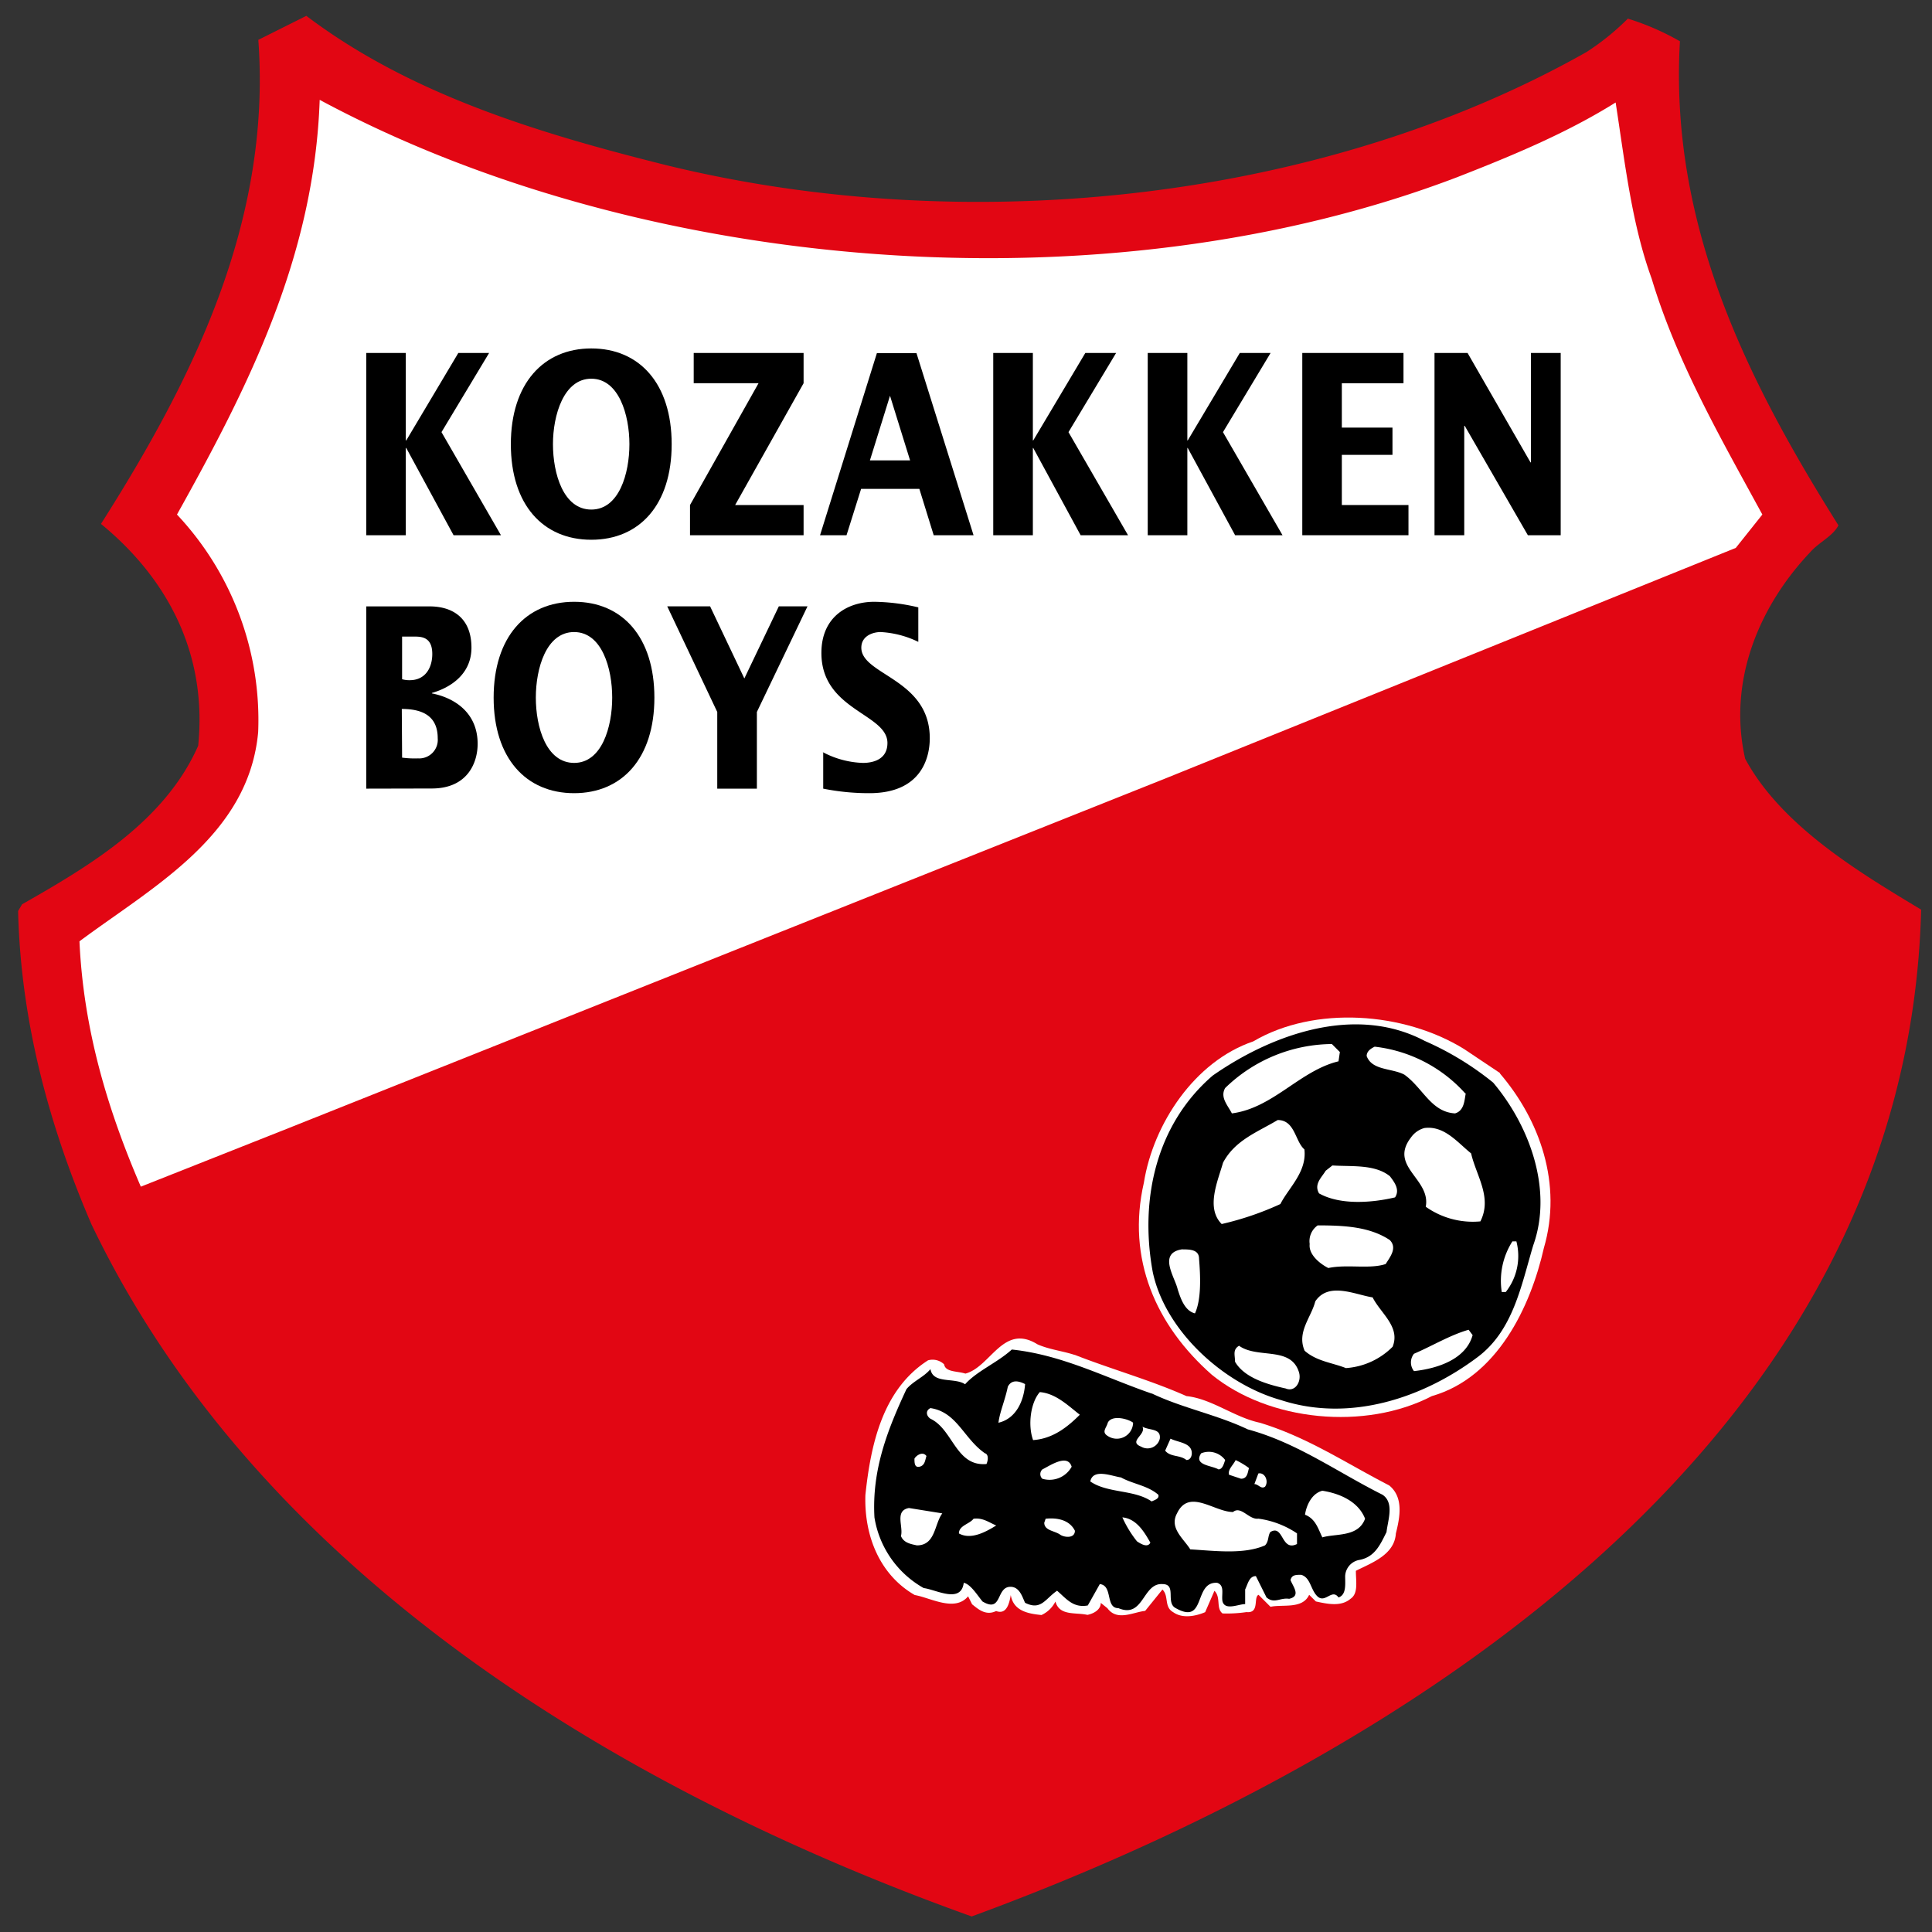 <svg xmlns="http://www.w3.org/2000/svg" viewBox="0 0 256 256"><rect x="0" y="0" width="256" height="256" fill="#333333" stroke="none"/><title>Voetbalpoules.nl | Kozakken Boys | Design4les.nl</title><g id="Layer_1" data-name="Layer 1"><path d="M88.3,21.89c40.47,9.89,87.29,4.59,121.93-15a33.16,33.16,0,0,0,5.47-4.42,34,34,0,0,1,6.9,3c-1.42,24.38,9,45.05,21,64.14-.7,1.41-2.65,2.3-3.71,3.53-6.71,7.07-11,17-8.65,27.39,4.76,8.84,15,15,23.32,20-1.77,70-68,112.21-125.81,133.41-46.83-16.79-94.54-45.59-116.63-91.71-5.48-12.72-9.37-26.68-9.72-41.52l.53-.89c9-5.12,18.91-11,23.33-21C27.51,86.39,22,76.49,13.38,69.42,25.39,50.51,36,29.49,34.23,5.28L40.59,2.1C54.37,12.52,71.34,17.65,88.3,21.89" style="fill:#e20613"/><path d="M193.08,23.48c7.25-2.83,14.49-5.83,21-9.9,1.24,8,2.13,16.08,4.77,23.33,3.36,11.13,9.19,21.2,14.67,31.27L230,72.6l-75.63,30.57-116.1,46.3-19.61,7.77c-4.42-10.25-7.6-20.85-8.13-32.51,9.72-7.24,22.44-14,23.68-27.74A39.76,39.76,0,0,0,23.45,68.18c9.36-16.78,18.2-34.1,18.91-54.95,42.76,23,103.9,28.1,150.72,10.25" style="fill:#fff"/><path d="M198.74,142.23c5.3,6.18,8.31,14.66,5.83,23.14-1.76,7.78-6.18,17.14-14.84,19.62-8.83,4.59-21.56,3.36-29.16-2.83-7.42-6.54-11.31-15.37-9-25.45,1.24-7.77,6.71-16.08,14.49-18.72,8.13-4.78,20-3.89,27.92,1l4.77,3.19" style="fill:#fff"/><path d="M197.86,143.46c4.77,5.66,7.95,14.14,5.3,21.56-1.59,5.3-2.65,11.31-7.42,14.84-7.07,5.3-16.79,8.66-26,5.66-7.6-2.12-15.37-9.19-17-17-1.77-9.72.53-19.61,7.95-26,7.6-5.3,18.73-9.54,28.1-4.59a39.47,39.47,0,0,1,9,5.47"/><path d="M177.54,139.4l-.18,1.23c-5.13,1.24-8.66,6.19-14.13,6.9-.54-1.07-1.6-2.12-.89-3.36a20.49,20.49,0,0,1,14.14-5.83l1.06,1.06m16.61,5.48a19,19,0,0,0-12-6.19c-.35.18-1.06.53-1.06,1.24.71,1.94,3.36,1.59,5,2.47,2.47,1.77,3.53,4.95,6.71,5.13,1.24-.36,1.24-1.77,1.42-2.65m-21.38,7.42c-1.24-1.06-1.24-3.89-3.54-3.89-2.65,1.59-5.65,2.65-7.24,5.65-.71,2.48-2.3,6-.18,8.13a39.89,39.89,0,0,0,7.78-2.65c1.06-2.12,3.53-4.24,3.18-7.24m22.09.53c-1.78-1.42-3.54-3.71-6.19-3.36a3.18,3.18,0,0,0-1.77,1.24c-3,3.88,2.65,5.48,1.95,9.19a10.78,10.78,0,0,0,7.24,1.94c1.59-3.18-.53-6-1.23-9m-10.78,3c-2-1.59-5-1.24-7.6-1.41l-.89.7c-.53.89-1.59,1.77-.88,3,2.83,1.59,7.07,1.24,10.07.53.71-1.06-.17-2.12-.7-2.83m0,8.48c-2.65-1.76-6-1.94-9.55-1.94a2.55,2.55,0,0,0-1.06,2.47c-.17,1.42,1.41,2.65,2.47,3.18,2.48-.53,5.49.18,7.6-.53.54-.88,1.59-2.12.54-3.18m16.78.18h-.53a9.72,9.72,0,0,0-1.41,6.71h.53a7.7,7.7,0,0,0,1.41-6.71m-42.05,2.3c0-1.24-1.24-1.24-2.3-1.24-3.18.53-.88,3.71-.53,5.3.35,1.06.88,2.83,2.29,3.18.89-1.94.71-5.12.54-7.24m23,5.12c-2.3-.35-5.84-2.12-7.6.53-.53,2.12-2.48,4.06-1.41,6.54,1.59,1.41,3.71,1.59,5.47,2.3a9.65,9.65,0,0,0,6.19-2.83c1.06-2.65-1.59-4.42-2.65-6.54m13.25,5-.53-.71c-2.47.71-4.77,2.12-7.24,3.18a1.84,1.84,0,0,0,0,2.3c3.18-.35,6.89-1.59,7.77-4.77m-23,4.95c-1.06-3.54-5.48-1.77-7.95-3.54-.88.53-.53,1.24-.53,2.12,1.23,2.12,4.24,3,6.71,3.54,1.24.53,2.12-.89,1.77-2.12" style="fill:#fff"/><path d="M142.37,179.51c4.95,1.94,10.08,3.36,14.84,5.48,3.36.35,6.37,2.83,9.73,3.53,6.36,1.94,11.3,5.3,17.14,8.31,1.94,1.59,1.41,4.24.88,6.36-.18,2.83-3.18,3.88-5.3,4.95,0,1.41.35,3-.71,3.71-1.24,1.06-3,.7-4.59.35l-.89-.88c-.88,1.94-3.53,1.23-5.12,1.59l-1.59-1.59c-.71.35.18,2.47-1.59,2.29a17.87,17.87,0,0,1-3.18.18c-.89-.7-.18-2.12-1.07-3l-1.23,2.83c-1.24.53-3,.89-4.24,0-1.24-.7-.53-2.12-1.42-3l-2.29,2.83c-1.6.17-3.71,1.41-5-.35l-.88-.71c0,.88-.89,1.41-1.77,1.59-1.59-.36-3.71.17-4.24-1.77A3.88,3.88,0,0,1,138,214c-1.78-.18-3.71-.53-4.07-2.65-.18,1.06-.53,2.65-1.94,2.12-1.42.7-2.48-.35-3.18-.89l-.53-1.06c-1.77,2.12-5,.18-7.07-.17-4.6-2.65-6.72-7.78-6.54-13.26.71-6.71,2.29-14,8.3-17.84a2.22,2.22,0,0,1,2.13.53c.17,1.06,1.76.88,2.82,1.23,3.36-.88,5-6.71,9.55-3.88,1.58.7,3.35.88,4.94,1.41" style="fill:#fff"/><path d="M152.62,184.64c4.06,1.94,8.66,2.82,12.72,4.76,6.54,1.77,11.85,5.66,17.85,8.66,1.59,1.07.71,3.36.53,4.95-.88,1.77-1.59,3.36-3.71,3.71a2.28,2.28,0,0,0-1.77,2.12c0,1.06.18,2.48-.88,2.83-.88-1.24-1.77.88-2.83-.18-.88-.88-.88-2.47-2.12-2.82-.71,0-1.24,0-1.41.7.35.89,1.41,2.12-.18,2.48-1.23-.18-1.94.7-3-.18l-1.41-2.83c-.89,0-1.07,1.06-1.42,1.77v1.94c-.88,0-2.65.89-3-.35-.18-.88.35-2.12-.71-2.47-3.18-.18-1.41,5.65-5.48,3.36-1.41-.71.18-3.19-1.77-3.19-2.65-.17-2.47,4.6-5.83,3.19-1.77,0-.7-3-2.47-3.19l-1.59,2.83c-1.94.36-2.83-.88-4.07-1.95-1.58,1.07-2.11,2.66-4.24,1.6-.35-.71-.7-2.12-1.94-2.12-1.94,0-1.06,3.53-3.71,1.94-.71-.88-1.59-2.3-2.48-2.47-.35,2.82-3.71.88-5.3.7a13.12,13.12,0,0,1-6.53-9.36c-.36-6.36,1.76-11.67,4.24-17,.88-1.06,2.29-1.59,3.18-2.65.35,2,3.18,1.06,4.59,2,1.59-1.77,4.24-2.83,6.19-4.6,6.71.71,12.36,3.71,18.55,5.84"/><path d="M135.83,183.4c-.17,2.29-1.23,4.59-3.53,5.12.17-1.41.88-3,1.24-4.77.53-1.06,1.59-.71,2.29-.35m7.25,4.06c-1.59-1.24-3.18-2.82-5.3-3-1.24,1.41-1.6,4.41-.89,6.36,2.65-.18,4.6-1.77,6.19-3.36m-12.55,5.12c-2.83-1.94-3.71-5.47-7.24-6-.71.35-.53,1.06,0,1.41,3,1.41,3.36,6.36,7.42,6,.18-.35.35-1.24-.18-1.42m19.61-4.06c-.7-.53-2.82-1.06-3.35,0-.18.71-.88,1.24,0,1.77a2.16,2.16,0,0,0,3.35-1.77m3.54,2.12c.18-1.41-1.41-1.06-2.3-1.59.54,1.06-1.94,1.95-.17,2.65a1.67,1.67,0,0,0,2.47-1.06m4.24,1.94c0-1.41-1.76-1.41-2.82-1.94l-.71,1.59c.71.88,1.94.53,2.82,1.24.53,0,.71-.53.71-.89m4.42.89a2.7,2.7,0,0,0-3.18-.89c-1.06,1.6,1.41,1.6,2.29,2.13.54,0,.71-.71.89-1.24m-39.58-.53c-.53-.71-1.42,0-1.59.35,0,.53,0,1.24.7,1.06s.71-.88.89-1.41M142,194.35c-.53-1.77-2.83-.17-3.89.36a.85.85,0,0,0,0,1.23,3.34,3.34,0,0,0,3.89-1.59m23.5.18a9.75,9.75,0,0,0-1.77-1.06c-.35.71-1.06,1.24-.88,1.94l1.59.53c.88,0,.88-.88,1.06-1.41m2.12,2.47c.53-.7,0-1.94-.88-1.76l-.53,1.41c.53,0,.88.71,1.41.35m-14.14,1.06c-1.41-1.23-3.36-1.41-4.94-2.29-1.24-.18-3.71-1.24-4.07.53,2.3,1.59,5.83,1.06,8.13,2.65.36-.18,1.06-.36.88-.89m27.4,3.18c-.89-2.29-3.36-3.35-5.66-3.71-1.41.36-2.12,1.95-2.3,3.18,1.42.53,1.77,1.95,2.3,3,1.77-.53,4.77,0,5.66-2.48m-17.5-.88c-2.48,0-5.83-3.18-7.42.18-1.06,1.94.88,3.35,1.76,4.77,3.18.18,7.07.71,9.9-.53.53-.53.35-1.24.71-1.77,1.77-1.06,1.41,2.65,3.53,1.59v-1.41a12,12,0,0,0-5.12-1.95c-1.24.18-2.3-1.76-3.36-.88m-38.52.18-4.42-.71c-1.94.35-.71,2.48-1.06,3.71.35.88,1.24,1.06,2.12,1.24,2.47,0,2.3-2.83,3.36-4.24m27.57,3.88c-.71-1.23-1.77-3.18-3.71-3.35a14.68,14.68,0,0,0,1.94,3.18c.53.35,1.41.88,1.77.17M132,202.13c-.89-.36-1.77-1.06-3-.89-.53.71-1.94.89-1.94,1.95,1.59.88,3.53-.18,4.95-1.06m10.42.7c-.7-1.41-2.3-1.76-3.88-1.59l-.18.53c0,1.06,1.41,1.06,2.12,1.59.53.36,1.94.53,1.94-.53" style="fill:#fff"/><polyline points="48.53 46.77 53.77 46.77 53.77 58.36 53.83 58.36 60.73 46.77 64.81 46.77 58.5 57.26 66.38 70.92 60.1 70.92 53.83 59.36 53.77 59.36 53.77 70.92 48.53 70.92 48.53 46.77"/><path d="M78.35,67.52c3.69,0,5.05-4.78,5.05-8.66S82,50.18,78.35,50.18,73.27,55,73.27,58.86s1.36,8.66,5.08,8.66m0-21.35C84.74,46.17,89,50.84,89,58.86S84.74,71.52,78.35,71.52,67.69,66.88,67.69,58.86,72,46.17,78.35,46.17Z"/><polyline points="91.43 66.92 100.51 50.78 91.92 50.78 91.92 46.77 106.48 46.77 106.48 50.78 97.41 66.92 106.48 66.92 106.48 70.92 91.43 70.92 91.43 66.92"/><path d="M120.59,61l-2.66-8.56L115.27,61h5.32m-4.4-14.2h5.25L129,70.92h-5.28l-1.9-6.14H114.1l-1.93,6.14h-3.51Z"/><polyline points="131.61 46.77 136.86 46.77 136.86 58.36 136.91 58.36 143.81 46.77 147.89 46.77 141.58 57.26 149.47 70.92 143.19 70.92 136.91 59.36 136.86 59.36 136.86 70.92 131.61 70.92 131.61 46.77"/><polyline points="152.08 46.77 157.33 46.77 157.33 58.36 157.38 58.36 164.28 46.77 168.36 46.77 162.05 57.26 169.94 70.92 163.66 70.92 157.38 59.36 157.33 59.36 157.33 70.92 152.08 70.92 152.08 46.77"/><polyline points="172.56 46.77 185.97 46.77 185.97 50.78 177.8 50.78 177.8 56.66 184.51 56.66 184.51 60.27 177.8 60.27 177.8 66.92 186.63 66.92 186.63 70.92 172.56 70.92 172.56 46.77"/><polyline points="190.08 46.77 194.46 46.77 202.8 61.27 202.86 61.27 202.86 46.77 206.8 46.77 206.8 70.92 202.45 70.92 194.08 56.42 194.02 56.42 194.02 70.92 190.08 70.92 190.08 46.77"/><path d="M53.28,90a3.44,3.44,0,0,0,1,.13c2.15,0,3-1.74,3-3.47,0-2.21-1.36-2.31-2.37-2.31H53.28V90m0,10.39a12.79,12.79,0,0,0,2.12.1A2.46,2.46,0,0,0,58,97.82c0-3-2.09-3.88-4.76-3.88Zm-4.75,4.11V80.35h8.4c3,0,5.54,1.5,5.54,5.47,0,3.54-2.82,5.31-5.24,6v.06c2.93.57,6.06,2.51,6.06,6.68,0,2.44-1.28,5.92-6.09,5.92Z"/><path d="M76.07,101.09c3.69,0,5.05-4.78,5.05-8.65s-1.36-8.69-5.05-8.69S71,88.56,71,92.44s1.36,8.65,5.09,8.65m0-21.35c6.38,0,10.62,4.68,10.62,12.7S82.45,105.1,76.07,105.1s-10.66-4.65-10.66-12.66S69.68,79.74,76.07,79.74Z"/><polyline points="95.04 94.34 88.41 80.34 94.09 80.34 98.63 89.9 103.2 80.34 107 80.34 100.29 94.34 100.29 104.5 95.04 104.5 95.04 94.34"/><path d="M109,99.65a12.18,12.18,0,0,0,5.33,1.44c1.39,0,3.26-.47,3.26-2.64,0-3.91-8.75-4.31-8.75-11.93,0-4.84,3.53-6.78,7-6.78a26.39,26.39,0,0,1,5.84.74v4.57a12.93,12.93,0,0,0-5-1.3c-1,0-2.55.5-2.55,2.07,0,3.64,9.07,4.11,9.07,12,0,2.43-1,7.28-8,7.28a30.77,30.77,0,0,1-6.12-.6V99.65"/></g></svg>
